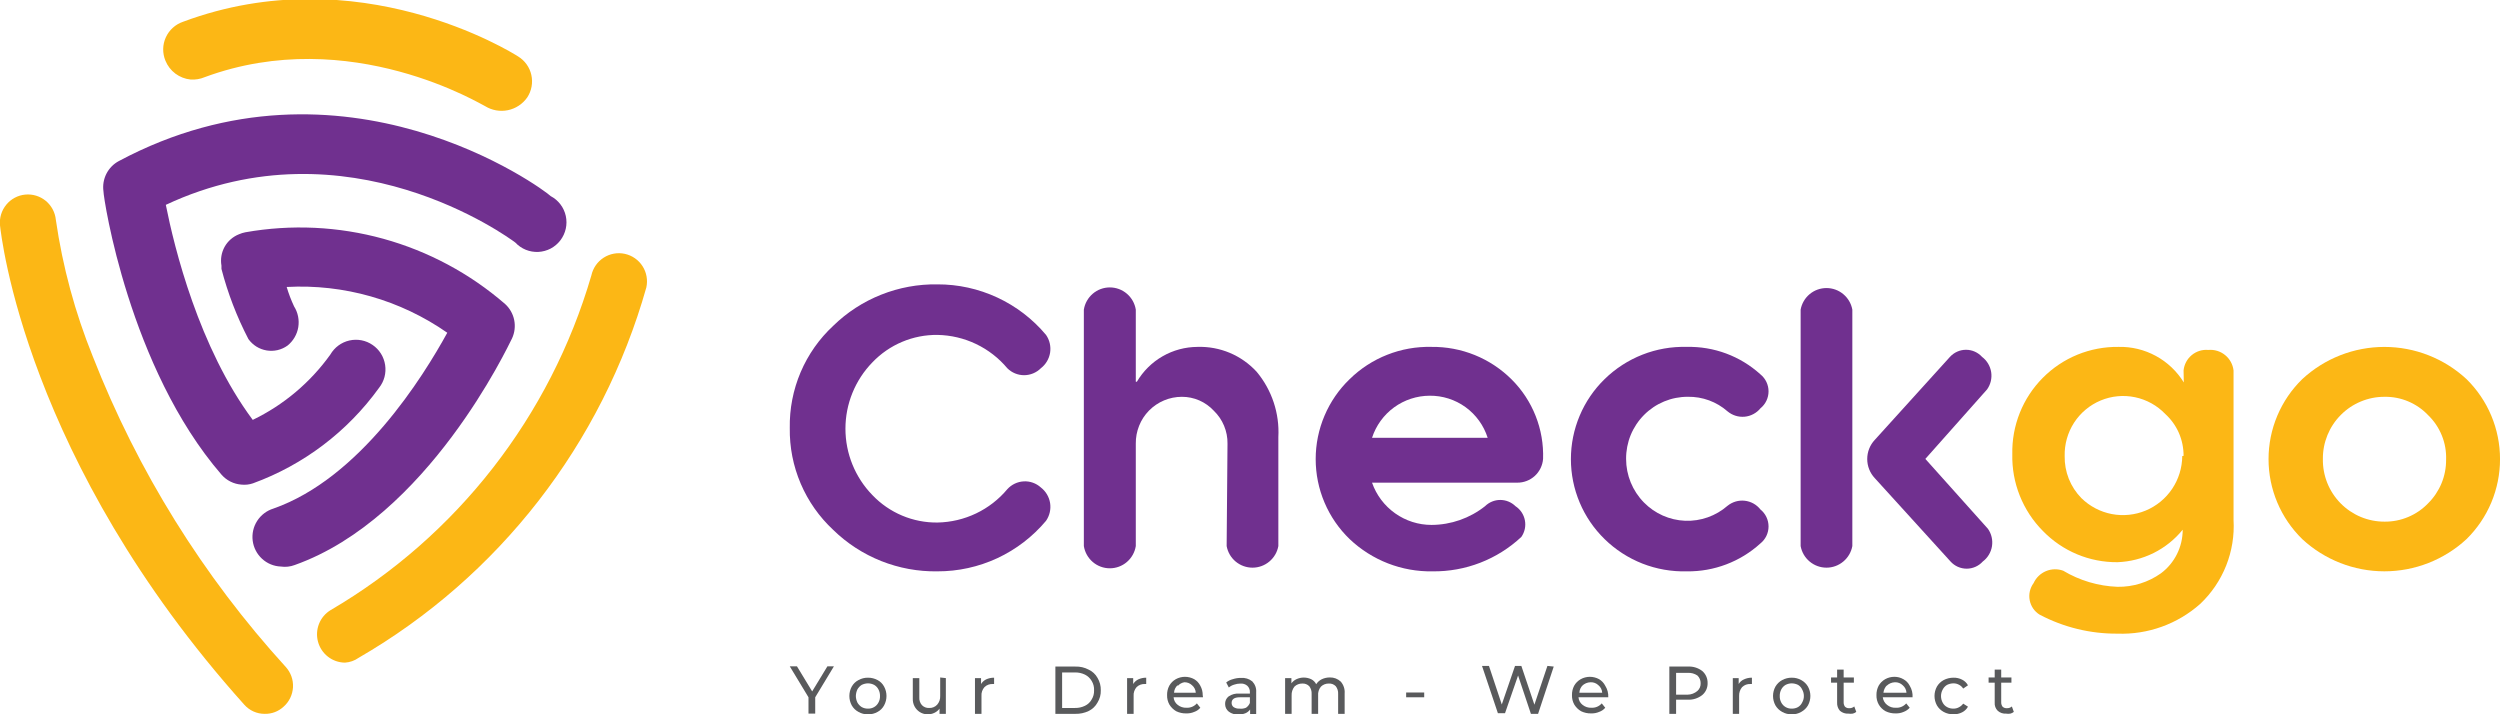<svg width="91" height="26" viewBox="0 0 91 26" fill="none" xmlns="http://www.w3.org/2000/svg">
<g clip-path="url(#clip0_39_64)">
<path d="M6.938 2.895C6.737 2.875 6.545 2.8 6.383 2.679C6.221 2.557 6.096 2.393 6.02 2.205C5.965 2.071 5.938 1.926 5.94 1.781C5.943 1.636 5.975 1.492 6.036 1.36C6.096 1.228 6.182 1.109 6.29 1.012C6.397 0.914 6.524 0.84 6.661 0.793C13.037 -1.586 18.622 1.904 18.86 2.055C18.981 2.129 19.086 2.227 19.169 2.343C19.252 2.459 19.31 2.59 19.341 2.729C19.372 2.869 19.375 3.013 19.349 3.153C19.324 3.293 19.27 3.427 19.192 3.546C19.025 3.785 18.773 3.952 18.488 4.011C18.202 4.07 17.905 4.017 17.657 3.863C17.61 3.863 12.76 0.849 7.452 2.808C7.29 2.877 7.114 2.906 6.938 2.895Z" fill="#FCB715"/>
<path d="M20.046 7.139C19.777 6.877 12.499 1.499 4.327 5.862C4.132 5.965 3.974 6.127 3.873 6.324C3.773 6.521 3.735 6.745 3.766 6.964C3.766 7.226 4.707 13.397 8.061 17.275C8.153 17.381 8.264 17.468 8.389 17.53C8.514 17.593 8.65 17.63 8.789 17.64C8.931 17.655 9.074 17.639 9.208 17.593C11.05 16.921 12.648 15.711 13.797 14.118C13.889 14.002 13.956 13.869 13.995 13.725C14.033 13.582 14.041 13.432 14.019 13.286C13.997 13.139 13.945 12.998 13.867 12.873C13.788 12.747 13.684 12.639 13.562 12.556C13.44 12.472 13.302 12.414 13.156 12.386C13.011 12.359 12.862 12.361 12.717 12.394C12.573 12.427 12.437 12.489 12.318 12.577C12.199 12.665 12.099 12.777 12.025 12.905C11.297 13.922 10.325 14.741 9.2 15.284C7.239 12.651 6.345 9.018 6.036 7.456C12.658 4.355 18.504 8.638 18.757 8.828C18.864 8.943 18.994 9.033 19.139 9.092C19.284 9.151 19.44 9.177 19.596 9.17C19.752 9.162 19.905 9.12 20.044 9.048C20.182 8.975 20.303 8.872 20.398 8.748C20.493 8.623 20.56 8.479 20.594 8.326C20.628 8.173 20.628 8.015 20.595 7.861C20.561 7.708 20.495 7.564 20.4 7.439C20.305 7.314 20.185 7.212 20.046 7.139Z" fill="#70308F"/>
<path d="M8.931 8.455C8.853 8.47 8.776 8.494 8.702 8.526C8.48 8.613 8.294 8.774 8.177 8.982C8.061 9.191 8.02 9.433 8.061 9.669C8.061 9.669 8.061 9.732 8.061 9.788C8.291 10.673 8.62 11.53 9.042 12.342C9.12 12.451 9.219 12.544 9.332 12.615C9.446 12.686 9.573 12.734 9.705 12.756C9.837 12.778 9.973 12.774 10.103 12.744C10.234 12.713 10.357 12.658 10.466 12.579C10.674 12.412 10.813 12.174 10.857 11.911C10.9 11.648 10.846 11.377 10.704 11.152C10.597 10.923 10.507 10.688 10.435 10.446C12.514 10.332 14.572 10.919 16.281 12.112C15.411 13.698 13.116 17.402 9.952 18.512C9.709 18.587 9.5 18.745 9.362 18.959C9.224 19.172 9.166 19.428 9.198 19.681C9.23 19.934 9.351 20.167 9.538 20.339C9.725 20.512 9.967 20.612 10.221 20.622C10.392 20.647 10.566 20.628 10.727 20.567C15.569 18.846 18.504 12.579 18.638 12.318C18.735 12.109 18.762 11.875 18.717 11.649C18.671 11.424 18.555 11.219 18.385 11.065C17.101 9.953 15.587 9.143 13.952 8.691C12.317 8.24 10.602 8.159 8.931 8.455Z" fill="#70308F"/>
<path d="M9.636 25.984C9.495 25.985 9.356 25.955 9.228 25.898C9.1 25.84 8.985 25.756 8.892 25.651C0.918 16.76 0.04 8.55 0 8.201C-0.026 7.931 0.056 7.661 0.228 7.452C0.4 7.242 0.648 7.109 0.918 7.083C1.187 7.057 1.456 7.139 1.666 7.311C1.875 7.484 2.007 7.733 2.033 8.003C2.28 9.709 2.732 11.379 3.378 12.976C5.01 17.143 7.391 20.974 10.403 24.279C10.493 24.378 10.563 24.495 10.608 24.622C10.653 24.748 10.672 24.883 10.665 25.017C10.657 25.151 10.623 25.283 10.565 25.404C10.506 25.525 10.425 25.633 10.324 25.722C10.137 25.896 9.89 25.99 9.636 25.984Z" fill="#FCB715"/>
<path d="M12.555 24.12C12.332 24.117 12.115 24.042 11.939 23.905C11.762 23.768 11.635 23.577 11.576 23.361C11.517 23.145 11.53 22.916 11.612 22.708C11.694 22.5 11.842 22.325 12.033 22.209C16.634 19.513 20.031 15.154 21.526 10.025C21.584 9.759 21.744 9.527 21.973 9.38C22.201 9.233 22.479 9.182 22.744 9.24C23.009 9.298 23.241 9.459 23.388 9.688C23.535 9.917 23.585 10.196 23.527 10.462C21.919 16.152 18.162 20.989 13.053 23.945C12.906 24.049 12.734 24.109 12.555 24.12Z" fill="#FCB715"/>
<path d="M37.886 17.743C38.067 17.882 38.188 18.086 38.224 18.312C38.259 18.538 38.206 18.769 38.076 18.957C37.591 19.535 36.986 20 36.302 20.318C35.618 20.636 34.874 20.799 34.12 20.797C33.421 20.808 32.726 20.68 32.076 20.422C31.425 20.163 30.832 19.779 30.331 19.29C29.822 18.817 29.418 18.242 29.145 17.603C28.872 16.963 28.737 16.273 28.748 15.578C28.736 14.881 28.871 14.189 29.143 13.548C29.416 12.907 29.821 12.331 30.331 11.858C30.832 11.369 31.425 10.984 32.076 10.726C32.726 10.467 33.421 10.34 34.12 10.351C34.874 10.348 35.618 10.512 36.302 10.83C36.986 11.148 37.591 11.612 38.076 12.191C38.206 12.379 38.259 12.61 38.224 12.836C38.188 13.062 38.067 13.266 37.886 13.405C37.724 13.566 37.505 13.657 37.276 13.657C37.048 13.657 36.829 13.566 36.667 13.405C36.355 13.032 35.967 12.732 35.529 12.522C35.091 12.313 34.613 12.2 34.128 12.191C33.685 12.185 33.246 12.271 32.838 12.443C32.429 12.615 32.061 12.869 31.755 13.19C31.126 13.836 30.774 14.703 30.774 15.605C30.774 16.508 31.126 17.375 31.755 18.021C32.061 18.342 32.429 18.596 32.838 18.768C33.246 18.94 33.685 19.026 34.128 19.02C34.613 19.011 35.091 18.898 35.529 18.689C35.967 18.48 36.355 18.179 36.667 17.806C36.743 17.722 36.835 17.654 36.937 17.605C37.039 17.556 37.15 17.528 37.263 17.522C37.377 17.516 37.49 17.532 37.596 17.57C37.703 17.608 37.802 17.667 37.886 17.743Z" fill="#70308F"/>
<path d="M44.681 16.149C44.685 15.926 44.642 15.704 44.556 15.498C44.471 15.292 44.343 15.106 44.183 14.951C44.034 14.791 43.855 14.663 43.654 14.575C43.454 14.488 43.238 14.443 43.02 14.444C42.798 14.444 42.578 14.488 42.373 14.574C42.167 14.66 41.982 14.786 41.825 14.944C41.669 15.103 41.546 15.291 41.464 15.498C41.381 15.705 41.34 15.926 41.343 16.149V19.877C41.307 20.102 41.192 20.308 41.019 20.456C40.846 20.605 40.625 20.686 40.397 20.686C40.17 20.686 39.949 20.605 39.776 20.456C39.603 20.308 39.488 20.102 39.452 19.877V11.271C39.488 11.045 39.603 10.84 39.776 10.692C39.949 10.543 40.17 10.462 40.397 10.462C40.625 10.462 40.846 10.543 41.019 10.692C41.192 10.84 41.307 11.045 41.343 11.271V13.896H41.382C41.609 13.511 41.931 13.191 42.318 12.969C42.705 12.746 43.143 12.629 43.59 12.627C43.992 12.614 44.392 12.688 44.764 12.844C45.135 13 45.468 13.235 45.741 13.531C46.296 14.195 46.579 15.046 46.532 15.911V19.877C46.492 20.098 46.376 20.297 46.203 20.441C46.032 20.584 45.815 20.663 45.591 20.663C45.367 20.663 45.15 20.584 44.978 20.441C44.806 20.297 44.69 20.098 44.65 19.877L44.681 16.149Z" fill="#70308F"/>
<path d="M55.227 17.569H49.942C50.099 18.019 50.393 18.409 50.781 18.684C51.169 18.96 51.634 19.108 52.11 19.107C52.816 19.104 53.501 18.864 54.056 18.425C54.204 18.28 54.402 18.198 54.609 18.198C54.817 18.198 55.015 18.28 55.163 18.425C55.252 18.483 55.328 18.559 55.387 18.647C55.446 18.736 55.486 18.835 55.506 18.939C55.526 19.043 55.525 19.151 55.503 19.255C55.48 19.358 55.438 19.457 55.377 19.544C54.502 20.362 53.346 20.811 52.149 20.797C51.027 20.818 49.942 20.396 49.127 19.623C48.736 19.246 48.425 18.794 48.213 18.294C48 17.794 47.891 17.256 47.891 16.712C47.891 16.168 48 15.63 48.213 15.13C48.425 14.63 48.736 14.178 49.127 13.801C49.52 13.416 49.985 13.114 50.496 12.913C51.007 12.711 51.553 12.614 52.102 12.627C52.644 12.62 53.182 12.721 53.685 12.925C54.188 13.13 54.645 13.433 55.029 13.817C55.406 14.194 55.702 14.645 55.898 15.142C56.094 15.638 56.186 16.17 56.168 16.704C56.15 16.941 56.042 17.162 55.868 17.323C55.693 17.483 55.464 17.571 55.227 17.569ZM54.151 15.935C54.008 15.486 53.726 15.096 53.346 14.82C52.966 14.545 52.508 14.399 52.038 14.404C51.573 14.406 51.12 14.555 50.743 14.829C50.367 15.104 50.087 15.491 49.942 15.935H54.151Z" fill="#70308F"/>
<path d="M64.079 18.544C64.171 18.618 64.246 18.712 64.297 18.82C64.348 18.927 64.375 19.044 64.375 19.163C64.375 19.282 64.348 19.399 64.297 19.506C64.246 19.613 64.171 19.707 64.079 19.781C63.346 20.448 62.387 20.811 61.397 20.797C60.846 20.811 60.297 20.715 59.783 20.514C59.27 20.312 58.801 20.009 58.407 19.623C58.019 19.244 57.71 18.792 57.5 18.292C57.289 17.792 57.181 17.255 57.181 16.712C57.181 16.169 57.289 15.632 57.5 15.132C57.71 14.632 58.019 14.179 58.407 13.801C58.801 13.415 59.27 13.112 59.783 12.91C60.297 12.708 60.846 12.612 61.397 12.627C62.386 12.604 63.346 12.961 64.079 13.626C64.171 13.701 64.246 13.795 64.297 13.902C64.348 14.009 64.375 14.126 64.375 14.245C64.375 14.364 64.348 14.481 64.297 14.588C64.246 14.695 64.171 14.789 64.079 14.864C64.008 14.95 63.921 15.021 63.822 15.073C63.724 15.126 63.616 15.158 63.505 15.168C63.394 15.178 63.282 15.167 63.175 15.133C63.069 15.1 62.97 15.046 62.884 14.975C62.485 14.623 61.968 14.434 61.437 14.443C61.141 14.442 60.847 14.5 60.574 14.613C60.3 14.727 60.052 14.893 59.843 15.104C59.634 15.314 59.469 15.563 59.356 15.838C59.245 16.113 59.188 16.407 59.19 16.704C59.19 17.297 59.423 17.867 59.839 18.29C60.236 18.695 60.772 18.933 61.338 18.956C61.904 18.978 62.457 18.782 62.884 18.409C62.971 18.339 63.072 18.287 63.179 18.255C63.286 18.224 63.399 18.215 63.51 18.227C63.621 18.24 63.728 18.274 63.826 18.328C63.924 18.383 64.01 18.456 64.079 18.544Z" fill="#70308F"/>
<path d="M65.543 11.271C65.583 11.05 65.699 10.851 65.871 10.707C66.043 10.563 66.26 10.485 66.484 10.485C66.708 10.485 66.924 10.563 67.096 10.707C67.268 10.851 67.385 11.05 67.425 11.271V19.877C67.385 20.097 67.268 20.297 67.096 20.44C66.924 20.584 66.708 20.663 66.484 20.663C66.26 20.663 66.043 20.584 65.871 20.44C65.699 20.297 65.583 20.097 65.543 19.877V11.271ZM70.083 16.704L72.362 19.25C72.491 19.434 72.543 19.661 72.508 19.884C72.472 20.106 72.352 20.305 72.172 20.44C72.098 20.522 72.007 20.587 71.906 20.632C71.806 20.676 71.697 20.7 71.587 20.7C71.476 20.7 71.367 20.676 71.266 20.632C71.166 20.587 71.075 20.522 71.001 20.44L68.24 17.402C68.064 17.214 67.967 16.966 67.967 16.708C67.967 16.45 68.064 16.202 68.24 16.014L70.977 12.992C71.052 12.91 71.142 12.845 71.243 12.8C71.344 12.755 71.453 12.732 71.563 12.732C71.673 12.732 71.782 12.755 71.883 12.8C71.984 12.845 72.074 12.91 72.148 12.992C72.326 13.126 72.445 13.325 72.479 13.546C72.513 13.767 72.459 13.992 72.33 14.174L70.083 16.704Z" fill="#70308F"/>
<path d="M79.482 13.484C79.504 13.265 79.611 13.065 79.78 12.925C79.948 12.786 80.165 12.718 80.383 12.738C80.603 12.718 80.822 12.785 80.993 12.924C81.165 13.063 81.275 13.264 81.301 13.484V18.925C81.334 19.492 81.242 20.059 81.033 20.586C80.824 21.113 80.502 21.589 80.091 21.979C79.263 22.716 78.183 23.105 77.077 23.065C76.091 23.072 75.118 22.835 74.245 22.375C74.151 22.318 74.07 22.241 74.007 22.151C73.945 22.06 73.902 21.957 73.881 21.849C73.86 21.741 73.862 21.63 73.886 21.522C73.911 21.415 73.957 21.314 74.023 21.225C74.113 21.028 74.274 20.873 74.473 20.789C74.672 20.705 74.896 20.7 75.099 20.773C75.698 21.132 76.379 21.334 77.077 21.36C77.643 21.369 78.197 21.196 78.659 20.868C78.905 20.684 79.105 20.445 79.242 20.169C79.379 19.894 79.451 19.59 79.45 19.282C79.161 19.637 78.8 19.926 78.391 20.13C77.981 20.333 77.533 20.447 77.077 20.464C76.571 20.468 76.07 20.37 75.604 20.175C75.138 19.98 74.716 19.692 74.363 19.329C73.998 18.962 73.712 18.525 73.52 18.044C73.328 17.563 73.236 17.048 73.248 16.53C73.237 16.016 73.33 15.506 73.52 15.029C73.71 14.552 73.995 14.119 74.356 13.755C74.717 13.391 75.147 13.103 75.621 12.909C76.096 12.716 76.604 12.62 77.116 12.627C77.59 12.616 78.058 12.73 78.475 12.957C78.891 13.183 79.241 13.516 79.49 13.92L79.482 13.484ZM79.482 16.593C79.484 16.307 79.426 16.023 79.312 15.76C79.197 15.498 79.029 15.263 78.817 15.07C78.52 14.76 78.136 14.547 77.716 14.459C77.296 14.371 76.859 14.413 76.463 14.578C76.067 14.744 75.73 15.025 75.496 15.386C75.263 15.748 75.144 16.171 75.154 16.601C75.149 16.884 75.2 17.165 75.304 17.428C75.409 17.691 75.565 17.93 75.763 18.132C76.066 18.429 76.45 18.631 76.866 18.711C77.282 18.791 77.713 18.747 78.104 18.584C78.495 18.421 78.83 18.146 79.067 17.793C79.303 17.441 79.431 17.026 79.434 16.601L79.482 16.593Z" fill="#FCB715"/>
<path d="M89.782 19.623C88.968 20.377 87.9 20.796 86.791 20.796C85.683 20.796 84.615 20.377 83.801 19.623C83.413 19.244 83.105 18.792 82.894 18.292C82.683 17.792 82.575 17.255 82.575 16.712C82.575 16.169 82.683 15.632 82.894 15.132C83.105 14.632 83.413 14.179 83.801 13.801C84.615 13.047 85.683 12.628 86.791 12.628C87.9 12.628 88.968 13.047 89.782 13.801C90.168 14.181 90.475 14.633 90.684 15.133C90.893 15.633 91.001 16.17 91.001 16.712C91.001 17.254 90.893 17.791 90.684 18.291C90.475 18.79 90.168 19.243 89.782 19.623ZM88.382 15.11C88.178 14.895 87.932 14.726 87.66 14.611C87.388 14.496 87.094 14.439 86.799 14.444C86.503 14.442 86.21 14.5 85.936 14.614C85.663 14.727 85.414 14.893 85.206 15.104C84.996 15.314 84.831 15.564 84.719 15.838C84.607 16.113 84.55 16.407 84.553 16.704C84.547 17.003 84.602 17.3 84.712 17.577C84.823 17.855 84.988 18.107 85.197 18.32C85.406 18.532 85.656 18.701 85.931 18.816C86.206 18.931 86.501 18.989 86.799 18.988C87.094 18.991 87.387 18.933 87.659 18.818C87.931 18.704 88.177 18.535 88.382 18.322C88.591 18.115 88.757 17.868 88.87 17.596C88.983 17.323 89.04 17.031 89.038 16.736C89.049 16.434 88.997 16.133 88.883 15.852C88.77 15.572 88.599 15.319 88.382 15.11Z" fill="#FCB715"/>
<path d="M29.674 25.381V25.976H29.429V25.381L28.748 24.255H29.01L29.563 25.167L30.117 24.255H30.354L29.674 25.381Z" fill="#595A5C"/>
<path d="M31.248 25.913C31.145 25.859 31.06 25.776 31.003 25.675C30.946 25.57 30.917 25.453 30.917 25.334C30.917 25.215 30.946 25.097 31.003 24.993C31.06 24.891 31.145 24.808 31.248 24.755C31.355 24.696 31.475 24.666 31.596 24.668C31.718 24.667 31.837 24.697 31.945 24.755C32.046 24.808 32.128 24.891 32.182 24.993C32.239 25.097 32.268 25.215 32.268 25.334C32.268 25.453 32.239 25.57 32.182 25.675C32.128 25.776 32.046 25.859 31.945 25.913C31.839 25.974 31.718 26.004 31.596 26C31.474 26.005 31.354 25.975 31.248 25.913ZM31.818 25.738C31.886 25.699 31.941 25.641 31.976 25.572C32.016 25.499 32.035 25.417 32.032 25.334C32.034 25.251 32.015 25.169 31.976 25.096C31.941 25.026 31.886 24.968 31.818 24.929C31.749 24.894 31.674 24.875 31.596 24.874C31.517 24.875 31.439 24.894 31.367 24.929C31.301 24.971 31.247 25.028 31.209 25.096C31.174 25.17 31.155 25.251 31.153 25.334C31.154 25.416 31.173 25.497 31.209 25.572C31.247 25.64 31.301 25.697 31.367 25.738C31.437 25.777 31.516 25.796 31.596 25.794C31.674 25.796 31.751 25.777 31.818 25.738Z" fill="#595A5C"/>
<path d="M34.429 24.683V25.984H34.199V25.794C34.152 25.859 34.09 25.91 34.017 25.945C33.933 25.987 33.838 26.007 33.744 26.002C33.649 25.997 33.557 25.968 33.477 25.917C33.398 25.866 33.332 25.794 33.288 25.71C33.244 25.626 33.223 25.532 33.226 25.437V24.683H33.463V25.381C33.459 25.433 33.466 25.485 33.482 25.534C33.498 25.583 33.524 25.628 33.558 25.667C33.592 25.702 33.632 25.73 33.678 25.747C33.723 25.765 33.771 25.773 33.819 25.77C33.874 25.773 33.928 25.764 33.979 25.743C34.03 25.723 34.075 25.691 34.112 25.651C34.189 25.564 34.229 25.45 34.223 25.334V24.66L34.429 24.683Z" fill="#595A5C"/>
<path d="M35.892 24.731C35.984 24.689 36.084 24.667 36.185 24.668V24.898H36.137C36.082 24.895 36.027 24.903 35.976 24.922C35.924 24.941 35.877 24.97 35.837 25.009C35.797 25.052 35.767 25.104 35.748 25.16C35.729 25.216 35.721 25.275 35.726 25.334V25.984H35.489V24.683H35.71V24.898C35.755 24.826 35.818 24.769 35.892 24.731Z" fill="#595A5C"/>
<path d="M38.416 24.263H39.144C39.311 24.257 39.478 24.295 39.626 24.374C39.764 24.437 39.877 24.542 39.95 24.675C40.032 24.811 40.073 24.968 40.069 25.127C40.074 25.284 40.033 25.438 39.95 25.572C39.878 25.706 39.764 25.815 39.626 25.881C39.476 25.953 39.31 25.988 39.144 25.984H38.416V24.263ZM39.128 25.77C39.254 25.773 39.378 25.746 39.492 25.691C39.596 25.642 39.682 25.562 39.737 25.46C39.799 25.361 39.829 25.245 39.824 25.127C39.83 25.007 39.8 24.889 39.737 24.786C39.68 24.687 39.594 24.607 39.492 24.556C39.378 24.501 39.254 24.474 39.128 24.477H38.661V25.77H39.128Z" fill="#595A5C"/>
<path d="M41.43 24.731C41.522 24.689 41.621 24.667 41.722 24.668V24.898H41.675C41.62 24.895 41.565 24.903 41.513 24.922C41.462 24.941 41.414 24.97 41.374 25.009C41.335 25.052 41.305 25.104 41.286 25.16C41.267 25.216 41.259 25.275 41.264 25.334V25.984H41.026V24.683H41.248V24.898C41.292 24.826 41.355 24.769 41.43 24.731Z" fill="#595A5C"/>
<path d="M43.787 25.381H42.719C42.723 25.436 42.738 25.489 42.764 25.537C42.79 25.584 42.826 25.626 42.87 25.659C42.959 25.73 43.072 25.767 43.186 25.762C43.257 25.766 43.328 25.754 43.394 25.727C43.46 25.699 43.519 25.657 43.566 25.603L43.692 25.762C43.634 25.832 43.557 25.884 43.471 25.913C43.379 25.953 43.279 25.971 43.178 25.968C43.052 25.971 42.928 25.944 42.814 25.889C42.714 25.831 42.63 25.749 42.569 25.651C42.508 25.545 42.478 25.424 42.482 25.302C42.479 25.183 42.506 25.066 42.561 24.961C42.617 24.861 42.699 24.779 42.798 24.723C42.9 24.666 43.014 24.637 43.131 24.636C43.25 24.636 43.367 24.666 43.471 24.723C43.566 24.78 43.642 24.862 43.692 24.961C43.751 25.068 43.781 25.188 43.779 25.31C43.785 25.333 43.788 25.357 43.787 25.381ZM42.87 24.937C42.83 24.972 42.797 25.014 42.774 25.062C42.751 25.11 42.737 25.162 42.735 25.215H43.526C43.524 25.163 43.511 25.112 43.487 25.066C43.464 25.019 43.432 24.978 43.392 24.945C43.354 24.908 43.31 24.879 43.261 24.86C43.212 24.841 43.159 24.832 43.107 24.834C43.015 24.851 42.931 24.898 42.87 24.969V24.937Z" fill="#595A5C"/>
<path d="M45.583 24.802C45.633 24.855 45.672 24.917 45.697 24.986C45.721 25.054 45.731 25.127 45.725 25.199V25.992H45.504V25.826C45.462 25.885 45.404 25.931 45.338 25.96C45.255 25.994 45.166 26.011 45.077 26.008C44.952 26.015 44.829 25.979 44.729 25.905C44.687 25.872 44.653 25.83 44.629 25.782C44.606 25.734 44.594 25.681 44.594 25.627C44.592 25.574 44.602 25.521 44.624 25.473C44.646 25.425 44.679 25.383 44.721 25.35C44.837 25.271 44.977 25.234 45.116 25.247H45.496V25.199C45.499 25.155 45.492 25.111 45.475 25.07C45.459 25.028 45.433 24.991 45.401 24.961C45.331 24.902 45.239 24.874 45.148 24.882C45.07 24.883 44.992 24.896 44.919 24.922C44.849 24.943 44.785 24.978 44.729 25.025L44.634 24.842C44.703 24.785 44.784 24.745 44.871 24.723C44.968 24.691 45.07 24.675 45.172 24.676C45.32 24.664 45.467 24.709 45.583 24.802ZM45.354 25.762C45.417 25.72 45.467 25.659 45.496 25.588V25.381H45.132C44.926 25.381 44.831 25.453 44.831 25.588C44.831 25.617 44.837 25.645 44.849 25.672C44.861 25.698 44.88 25.721 44.903 25.738C44.966 25.779 45.041 25.799 45.116 25.794C45.197 25.804 45.279 25.793 45.354 25.762Z" fill="#595A5C"/>
<path d="M48.803 24.81C48.854 24.868 48.893 24.936 48.917 25.01C48.942 25.083 48.951 25.161 48.945 25.238V25.984H48.708V25.262C48.715 25.16 48.684 25.058 48.621 24.977C48.588 24.944 48.548 24.918 48.505 24.901C48.461 24.885 48.414 24.878 48.368 24.881C48.315 24.88 48.263 24.889 48.214 24.908C48.165 24.927 48.12 24.956 48.083 24.992C48.045 25.037 48.017 25.089 47.999 25.145C47.981 25.201 47.975 25.259 47.98 25.318V25.984H47.743V25.262C47.75 25.16 47.719 25.058 47.656 24.977C47.623 24.944 47.583 24.918 47.539 24.901C47.496 24.885 47.449 24.878 47.403 24.881C47.35 24.88 47.298 24.889 47.249 24.908C47.2 24.927 47.155 24.956 47.118 24.992C47.045 25.085 47.009 25.2 47.015 25.318V25.984H46.778V24.683H47.007V24.874C47.054 24.809 47.117 24.757 47.189 24.723C47.273 24.684 47.365 24.663 47.458 24.663C47.551 24.663 47.643 24.684 47.727 24.723C47.806 24.762 47.87 24.826 47.909 24.905C47.96 24.827 48.031 24.764 48.115 24.723C48.206 24.68 48.306 24.659 48.407 24.659C48.554 24.655 48.696 24.709 48.803 24.81Z" fill="#595A5C"/>
<path d="M51.184 25.207H51.841V25.381H51.184V25.207Z" fill="#595A5C"/>
<path d="M56.556 24.263L55.986 25.984H55.725L55.258 24.588L54.783 25.96H54.523L53.945 24.239H54.198L54.665 25.643L55.147 24.239H55.377L55.852 25.651L56.326 24.239L56.556 24.263Z" fill="#595A5C"/>
<path d="M58.541 25.381H57.457C57.461 25.436 57.477 25.489 57.502 25.537C57.529 25.584 57.564 25.626 57.608 25.659C57.697 25.73 57.81 25.767 57.924 25.762C57.995 25.766 58.067 25.754 58.132 25.727C58.198 25.699 58.257 25.657 58.304 25.603L58.431 25.762C58.372 25.832 58.295 25.884 58.209 25.913C58.117 25.953 58.017 25.971 57.916 25.968C57.79 25.971 57.666 25.944 57.552 25.889C57.452 25.831 57.368 25.749 57.307 25.651C57.246 25.545 57.216 25.424 57.22 25.302C57.217 25.183 57.244 25.066 57.299 24.961C57.355 24.861 57.437 24.779 57.537 24.723C57.638 24.666 57.752 24.637 57.869 24.636C57.988 24.636 58.105 24.666 58.209 24.723C58.304 24.78 58.38 24.862 58.431 24.961C58.51 25.086 58.549 25.233 58.541 25.381ZM57.616 24.937C57.54 25.01 57.494 25.109 57.489 25.215H58.32C58.317 25.163 58.304 25.112 58.281 25.066C58.258 25.019 58.225 24.978 58.185 24.945C58.148 24.908 58.103 24.879 58.054 24.86C58.005 24.841 57.953 24.832 57.901 24.834C57.781 24.835 57.668 24.884 57.584 24.969L57.616 24.937Z" fill="#595A5C"/>
<path d="M61.959 24.422C62.023 24.476 62.074 24.544 62.108 24.621C62.142 24.698 62.159 24.782 62.157 24.866C62.159 24.949 62.142 25.031 62.108 25.107C62.074 25.182 62.023 25.249 61.959 25.302C61.81 25.418 61.625 25.477 61.437 25.469H61.01V25.984H60.764V24.263H61.437C61.624 24.252 61.809 24.308 61.959 24.422ZM61.785 25.151C61.825 25.116 61.856 25.072 61.877 25.022C61.897 24.973 61.906 24.919 61.903 24.866C61.904 24.814 61.894 24.762 61.873 24.715C61.853 24.667 61.823 24.624 61.785 24.588C61.68 24.517 61.555 24.484 61.429 24.493H61.01V25.286H61.429C61.559 25.284 61.685 25.236 61.785 25.151Z" fill="#595A5C"/>
<path d="M63.478 24.731C63.569 24.688 63.669 24.666 63.77 24.668V24.898H63.715C63.66 24.895 63.605 24.904 63.553 24.922C63.502 24.942 63.455 24.971 63.414 25.009C63.338 25.099 63.299 25.215 63.304 25.334V25.984H63.074V24.683H63.288V24.898C63.332 24.823 63.399 24.765 63.478 24.731Z" fill="#595A5C"/>
<path d="M64.87 25.913C64.768 25.857 64.684 25.775 64.625 25.675C64.568 25.57 64.538 25.453 64.538 25.334C64.538 25.215 64.568 25.097 64.625 24.993C64.684 24.893 64.768 24.81 64.87 24.755C64.977 24.697 65.097 24.667 65.218 24.668C65.34 24.666 65.46 24.696 65.566 24.755C65.668 24.81 65.753 24.893 65.811 24.993C65.868 25.097 65.898 25.215 65.898 25.334C65.898 25.453 65.868 25.57 65.811 25.675C65.753 25.775 65.668 25.857 65.566 25.913C65.461 25.975 65.34 26.005 65.218 26C65.096 26.004 64.976 25.974 64.87 25.913ZM65.448 25.738C65.513 25.699 65.566 25.641 65.598 25.572C65.64 25.5 65.662 25.417 65.661 25.334C65.661 25.25 65.639 25.168 65.598 25.096C65.566 25.026 65.513 24.968 65.448 24.929C65.376 24.894 65.298 24.875 65.218 24.874C65.141 24.875 65.065 24.894 64.997 24.929C64.929 24.968 64.874 25.026 64.838 25.096C64.8 25.169 64.781 25.251 64.783 25.334C64.78 25.417 64.799 25.499 64.838 25.572C64.874 25.641 64.929 25.699 64.997 25.738C65.064 25.777 65.141 25.796 65.218 25.794C65.298 25.796 65.377 25.777 65.448 25.738Z" fill="#595A5C"/>
<path d="M67.568 25.913C67.531 25.943 67.487 25.965 67.441 25.976C67.389 25.984 67.335 25.984 67.283 25.976C67.171 25.984 67.06 25.947 66.974 25.873C66.938 25.832 66.91 25.785 66.893 25.733C66.875 25.681 66.868 25.626 66.871 25.572V24.85H66.65V24.66H66.871V24.374H67.109V24.66H67.481V24.85H67.109V25.556C67.105 25.615 67.122 25.674 67.156 25.722C67.176 25.742 67.2 25.756 67.226 25.766C67.251 25.776 67.279 25.78 67.307 25.778C67.341 25.78 67.375 25.776 67.408 25.765C67.44 25.754 67.471 25.737 67.496 25.715L67.568 25.913Z" fill="#595A5C"/>
<path d="M69.617 25.381H68.533C68.539 25.436 68.557 25.488 68.584 25.536C68.611 25.584 68.648 25.626 68.691 25.659C68.78 25.732 68.893 25.769 69.007 25.762C69.079 25.767 69.15 25.755 69.216 25.727C69.281 25.7 69.34 25.657 69.387 25.604L69.514 25.762C69.453 25.83 69.377 25.881 69.292 25.913C69.2 25.953 69.1 25.971 69 25.968C68.874 25.971 68.749 25.944 68.636 25.889C68.534 25.833 68.449 25.751 68.39 25.651C68.329 25.545 68.299 25.424 68.303 25.302C68.3 25.183 68.328 25.066 68.382 24.961C68.439 24.861 68.521 24.779 68.62 24.723C68.721 24.666 68.836 24.636 68.952 24.636C69.069 24.634 69.183 24.665 69.284 24.723C69.383 24.777 69.463 24.86 69.514 24.961C69.591 25.087 69.627 25.234 69.617 25.381ZM68.691 24.937C68.616 25.011 68.568 25.11 68.557 25.215H69.395C69.393 25.163 69.379 25.112 69.356 25.066C69.333 25.019 69.3 24.978 69.261 24.945C69.223 24.908 69.179 24.879 69.13 24.86C69.081 24.841 69.028 24.832 68.976 24.834C68.859 24.837 68.749 24.886 68.667 24.969L68.691 24.937Z" fill="#595A5C"/>
<path d="M70.748 25.913C70.646 25.857 70.561 25.775 70.503 25.675C70.446 25.57 70.416 25.453 70.416 25.334C70.416 25.215 70.446 25.098 70.503 24.993C70.561 24.893 70.646 24.811 70.748 24.755C70.858 24.698 70.98 24.668 71.104 24.668C71.214 24.665 71.322 24.689 71.42 24.739C71.511 24.784 71.586 24.856 71.634 24.945L71.46 25.064C71.421 25.003 71.367 24.953 71.302 24.922C71.241 24.889 71.173 24.873 71.104 24.874C71.024 24.875 70.946 24.894 70.874 24.929C70.807 24.968 70.752 25.026 70.716 25.096C70.675 25.169 70.653 25.25 70.653 25.334C70.652 25.42 70.674 25.505 70.716 25.58C70.752 25.647 70.807 25.703 70.874 25.738C70.945 25.777 71.024 25.796 71.104 25.794C71.173 25.795 71.241 25.779 71.302 25.746C71.365 25.715 71.419 25.669 71.46 25.612L71.634 25.723C71.586 25.812 71.511 25.884 71.42 25.929C71.322 25.979 71.214 26.003 71.104 26C70.98 26.003 70.857 25.973 70.748 25.913Z" fill="#595A5C"/>
<path d="M73.303 25.913C73.266 25.943 73.223 25.965 73.177 25.976C73.124 25.985 73.071 25.985 73.018 25.976C72.964 25.98 72.909 25.973 72.858 25.955C72.806 25.937 72.758 25.909 72.718 25.873C72.678 25.834 72.648 25.787 72.629 25.735C72.61 25.683 72.602 25.627 72.607 25.572V24.85H72.385V24.66H72.607V24.374H72.844V24.66H73.216V24.85H72.844V25.556C72.841 25.615 72.858 25.674 72.892 25.722C72.913 25.742 72.938 25.758 72.965 25.767C72.992 25.777 73.021 25.78 73.05 25.778C73.117 25.782 73.182 25.759 73.232 25.715L73.303 25.913Z" fill="#595A5C"/>
</g>
<defs>
<clipPath id="clip0_39_64">
<rect width="91" height="26" fill="white"/>
</clipPath>
</defs>
</svg>
